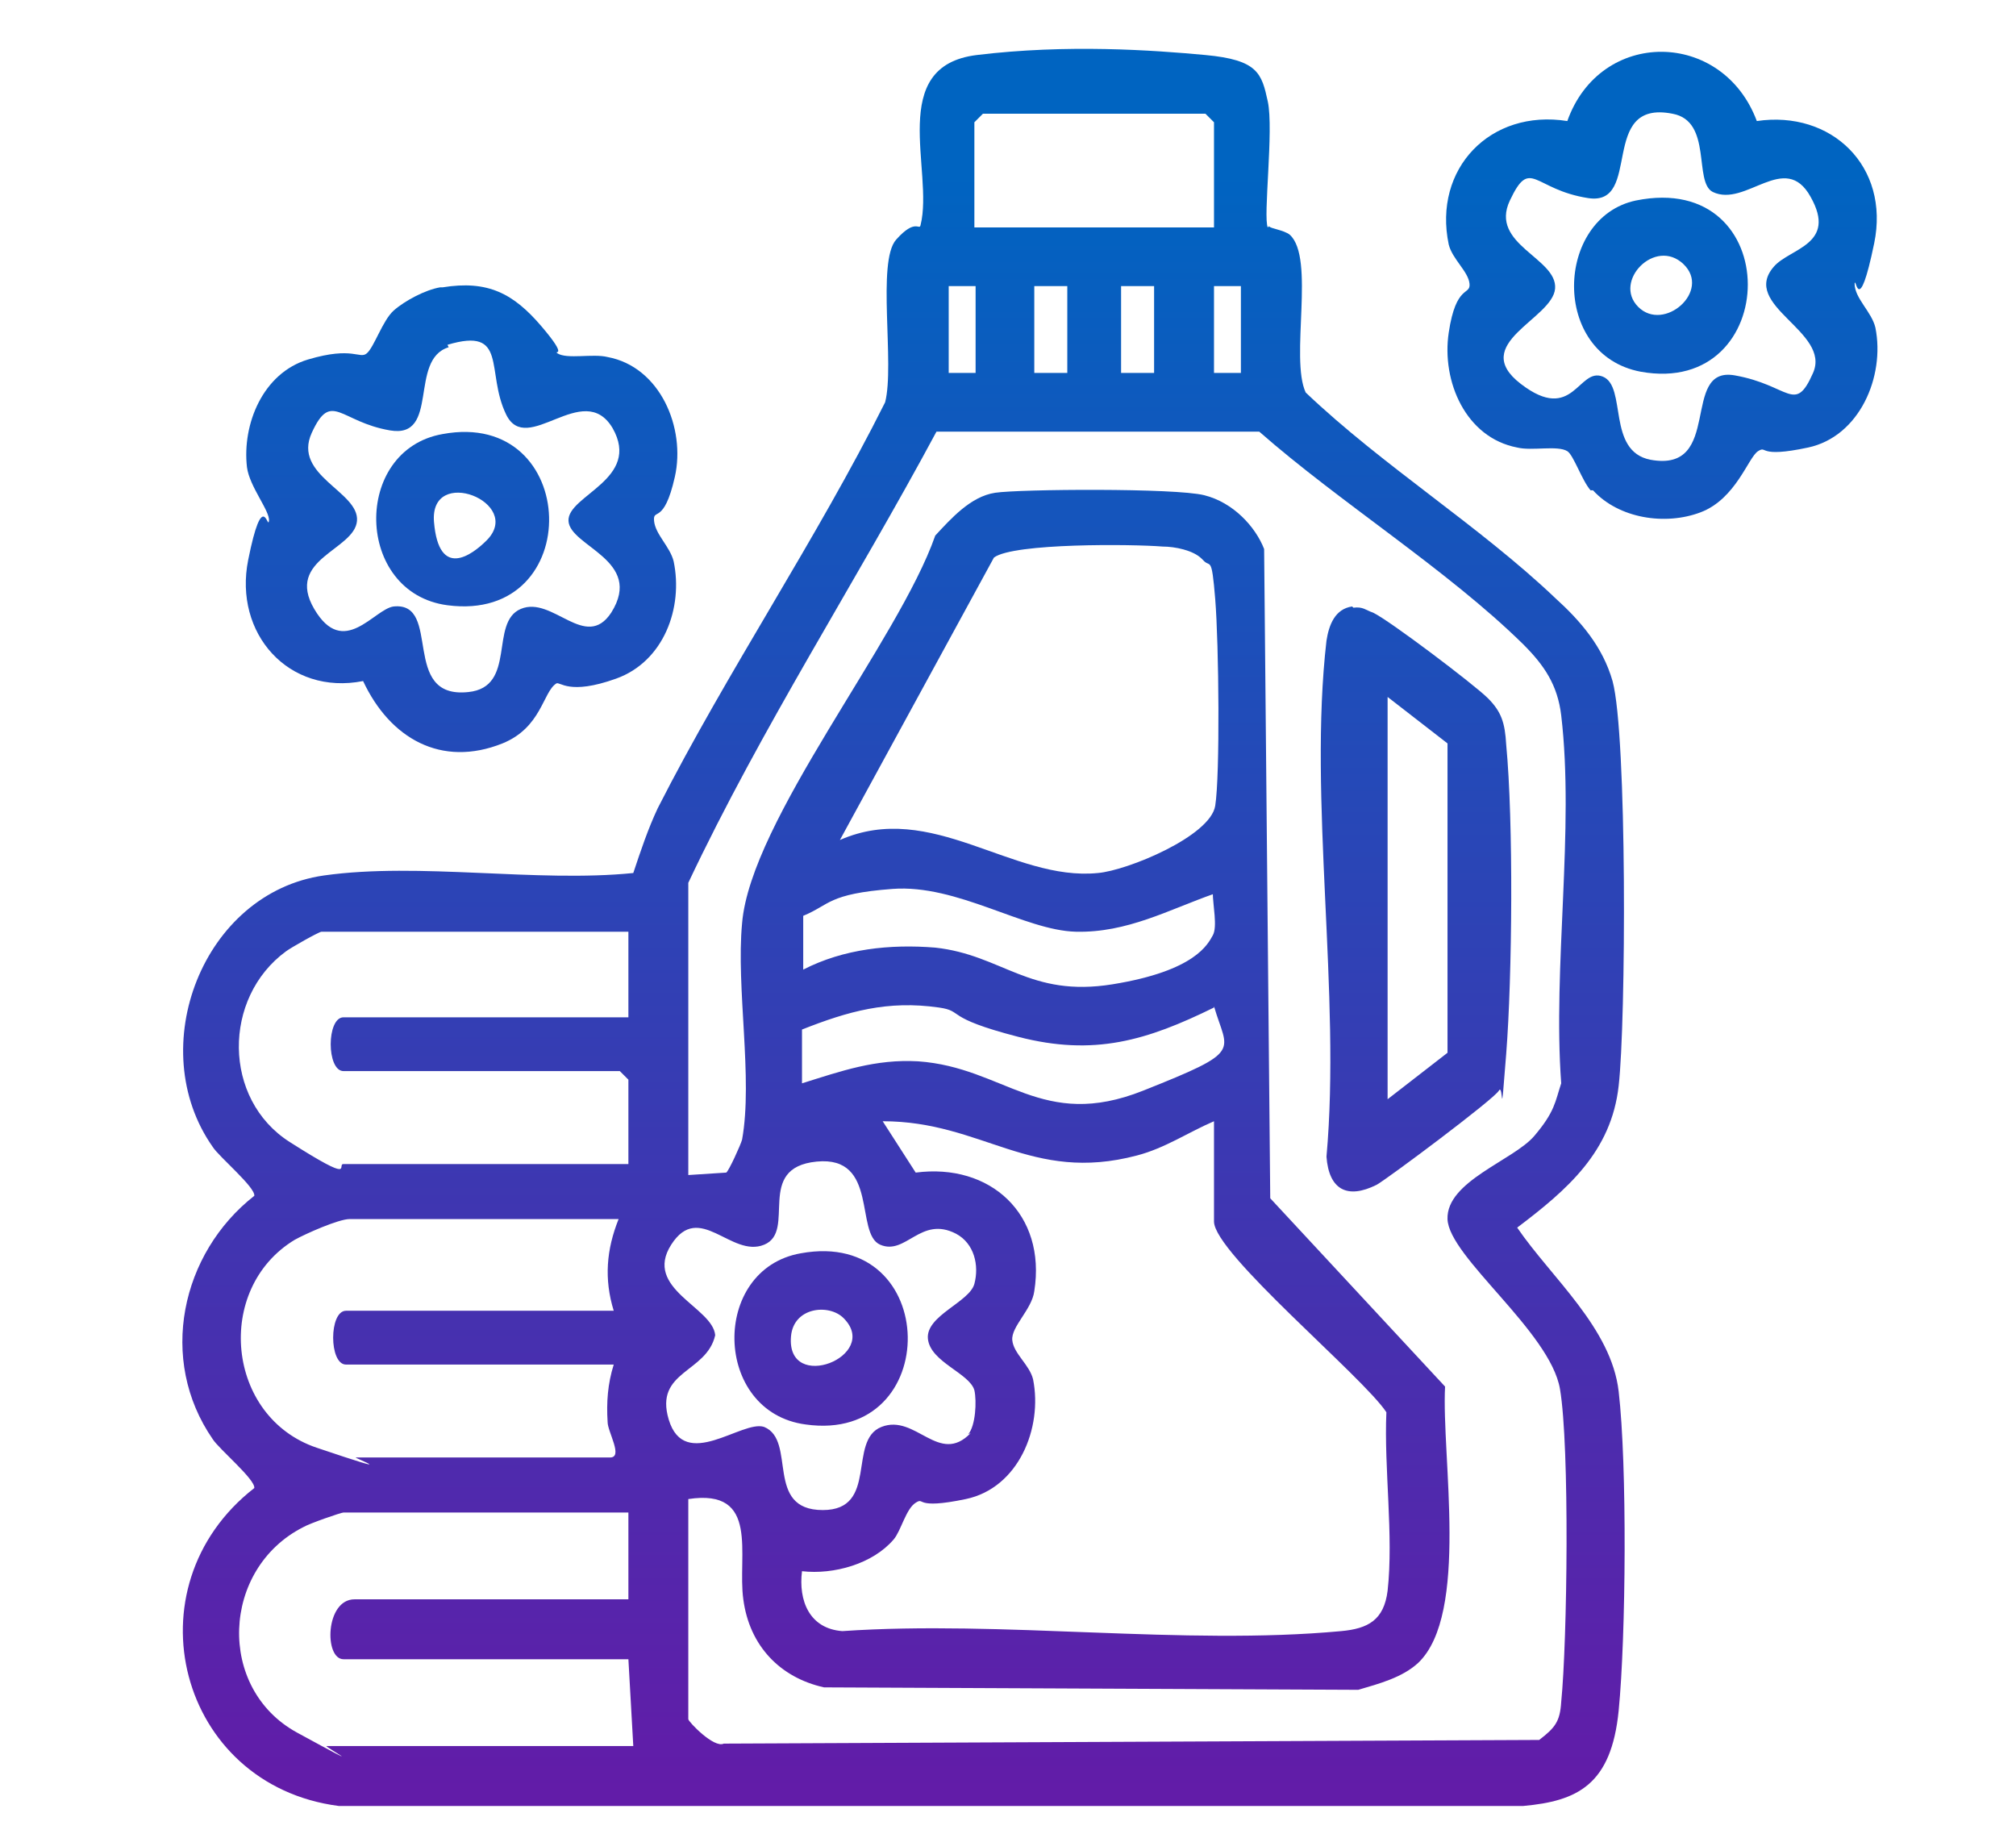 <?xml version="1.0" encoding="UTF-8"?>
<svg id="Layer_1" xmlns="http://www.w3.org/2000/svg" version="1.1" xmlns:xlink="http://www.w3.org/1999/xlink" viewBox="0 0 164.9 150">
  <!-- Generator: Adobe Illustrator 29.2.1, SVG Export Plug-In . SVG Version: 2.1.0 Build 116)  -->
  <defs>
    <style>
      .st0 {
        fill: url(#linear-gradient2);
      }

      .st1 {
        fill: url(#linear-gradient1);
      }

      .st2 {
        fill: url(#linear-gradient4);
      }

      .st3 {
        fill: url(#linear-gradient5);
      }

      .st4 {
        fill: url(#linear-gradient3);
      }

      .st5 {
        fill: url(#linear-gradient6);
      }

      .st6 {
        fill: url(#linear-gradient);
      }
    </style>
    <linearGradient id="linear-gradient" x1="74" y1="146.5" x2="74" y2="14" gradientUnits="userSpaceOnUse">
      <stop offset="0" stop-color="#621ca8"/>
      <stop offset="1" stop-color="#0064c1"/>
    </linearGradient>
    <linearGradient id="linear-gradient1" x1="135.9" x2="135.9" y2="14" xlink:href="#linear-gradient"/>
    <linearGradient id="linear-gradient2" x1="37.9" y1="146.5" x2="37.9" y2="14" xlink:href="#linear-gradient"/>
    <linearGradient id="linear-gradient3" x1="115.9" y1="146.5" x2="115.9" y2="14" xlink:href="#linear-gradient"/>
    <linearGradient id="linear-gradient4" x1="67.1" y1="146.5" x2="67.1" y2="14" xlink:href="#linear-gradient"/>
    <linearGradient id="linear-gradient5" x1="135.9" y1="146.5" x2="135.9" y2="14" xlink:href="#linear-gradient"/>
    <linearGradient id="linear-gradient6" x1="37.8" y1="146.5" x2="37.8" y2="14" xlink:href="#linear-gradient"/>
  </defs>
  <path class="st6" d="M103.8,18.5c.1.2,1.2.3,1.7.7,2.1,1.9,0,10.1,1.3,12.9,6.3,6,14.2,10.9,20.4,16.8,2.1,1.9,3.9,4,4.7,6.8,1.2,4.4,1.1,27.9.5,33.1-.6,5.4-4.2,8.5-8.3,11.6,2.8,4.1,7.7,8.2,8.3,13.4.7,6,.6,20,0,26.1s-3.4,7.4-7.8,7.8H27.7c-13.1-1.7-17.3-17.9-6.9-26,.1-.7-2.9-3.2-3.4-4-4.5-6.5-2.6-15.2,3.4-19.9.1-.7-2.9-3.2-3.4-4-5.7-8.1-.8-20.8,9.1-22.2,7.8-1.1,17.4.6,25.3-.2.6-1.8,1.2-3.6,2-5.3,5.7-11.2,13-22,18.6-33.2.8-3.1-.7-11.5.9-13.3s1.9-.7,2-1.2c1.1-4.4-2.8-13,4.6-13.9s14.4-.4,18.7,0,4.6,1.5,5.1,3.8-.4,9.5,0,10.3ZM99.3,18.6v-8.6l-.7-.7h-18.2l-.7.7v8.6h19.5ZM79.8,23.4h-2.2v7.1h2.2v-7.1ZM87.3,23.4h-2.7v7.1h2.7v-7.1ZM94.4,23.4h-2.7v7.1h2.7v-7.1ZM101.5,23.4h-2.2v7.1h2.2v-7.1ZM56.3,72.4v23.7l3.1-.2c.2-.1,1.2-2.3,1.3-2.7.9-5-.5-12.4,0-17.7.7-8.4,12.8-23.1,15.8-31.7,1.3-1.4,2.9-3.2,4.9-3.5s14.7-.4,17.1.2,4.2,2.6,4.9,4.4l.5,53.1,14.3,15.4c-.3,5.7,2,18.6-2.2,22.6-1.3,1.2-3.2,1.7-4.9,2.2l-43.7-.2c-3.6-.8-6.1-3.4-6.6-7.2-.5-3.6,1.4-9.1-4.5-8.2v18c0,.2,2.1,2.4,2.9,2l66.7-.3c1.3-1,1.7-1.5,1.8-3.1.5-5,.7-20.9-.1-25.6s-9.1-10.8-9.2-13.9,5.4-4.8,7.1-6.8,1.7-2.8,2.2-4.3c-.7-9.5,1.1-20.8,0-30.1-.3-2.5-1.4-4.1-3.1-5.8-6.2-6.1-15-11.6-21.6-17.4h-26.4c-6.6,12.3-14.3,24.2-20.3,36.9ZM98.3,45.7c-.7-.7-2.2-1-3.2-1-2.4-.2-12.2-.3-13.8.9l-12.6,23.1c7.5-3.3,14.1,3.4,21.1,2.7,2.4-.2,9.2-3,9.6-5.5s.3-13.2,0-16.9-.4-2.5-1-3.2ZM99.3,73.1c-3.7,1.3-7.1,3.2-11.3,3.1s-9.7-3.9-15-3.5-5.1,1.3-7.3,2.2v4.4c3.3-1.7,7.1-2.1,10.8-1.8,5.5.6,7.7,4.1,14.5,3s7.8-3.3,8.2-4,0-2.5,0-3.5ZM51.4,76.2h-25.1c-.2,0-2.5,1.3-2.9,1.6-5.2,3.8-5.2,12.1.3,15.6s3.8,1.8,4.4,1.8h23.3v-6.9l-.7-.7h-22.6c-1.4,0-1.4-4.4,0-4.4h23.3v-7.1ZM99.3,82.4c-5.5,2.7-9.8,4-16,2.4s-4.4-2.1-6.5-2.4c-4.2-.6-7.4.3-11.2,1.8v4.4c3.2-1,6-2,9.5-1.8,7.1.5,10.1,5.7,18.4,2.4s6.9-3.1,5.8-6.9ZM99.3,91.7c-2.1.9-4,2.2-6.3,2.8-8.7,2.3-12.6-2.8-20.8-2.8l2.7,4.2c6.1-.8,10.7,3.4,9.7,9.7-.2,1.5-1.9,2.9-1.8,4s1.4,2,1.7,3.2c.8,4-1.2,8.9-5.5,9.8s-3.3-.2-4.1.3-1.2,2.3-1.8,3c-1.7,2-4.9,2.9-7.5,2.6-.3,2.4.6,4.7,3.3,4.9,13.1-.9,27.9,1.2,40.8,0,2.2-.2,3.5-.9,3.8-3.3.5-4.5-.3-10-.1-14.6-1.9-2.9-14.1-13-14.1-15.6v-8.2ZM79.2,117.3c.6-.7.7-2.7.5-3.6-.4-1.4-3.6-2.3-3.8-4.2s3.4-3,3.8-4.5,0-3.3-1.5-4.1c-2.9-1.5-4.1,1.8-6.2.9s-.1-7.3-5.2-6.8-1.6,5.7-4.3,6.8-5.3-3.6-7.6,0,3.4,5.1,3.6,7.4c-.7,3.1-5,2.9-3.8,6.9,1.3,4.3,6,0,7.8.6,2.7,1.1,0,6.8,4.8,6.8,4.6,0,2-5.7,4.8-6.8s4.7,3.2,7.3.5ZM50.5,99.7h-21.9c-.9,0-3.6,1.2-4.5,1.7-6.6,4-5.6,14.5,1.8,17s3,.8,3.2.8h20.8c1.1,0-.2-2.1-.2-2.9-.1-1.6,0-3.1.5-4.7h-21.9c-1.4,0-1.4-4.4,0-4.4h21.9c-.8-2.6-.6-5,.4-7.5ZM51.4,123.7h-23.3c-.2,0-2.8.9-3.3,1.2-6.7,3.4-7.1,13.2-.5,16.8s2.2,1.1,2.4,1.1h25.1l-.4-7.1h-23.3c-1.6,0-1.5-4.9.9-4.9h22.4v-7.1Z"/>
  <path class="st1" d="M130.1,40.1c-.7-.8-1.4-2.9-1.9-3.2-.8-.5-2.9,0-4.1-.3-4.2-.8-6.2-5.4-5.6-9.4s1.8-3,1.7-4-1.4-2-1.7-3.2c-1.3-6.2,3.4-11.1,9.7-10.1,2.7-7.6,12.7-7.5,15.5,0,6.1-.9,10.9,3.7,9.6,10s-1.5,2.6-1.6,3.3c0,1.2,1.4,2.3,1.7,3.6.8,4-1.3,8.9-5.5,9.8s-3.3-.2-4.1.3-1.8,3.9-4.7,5c-2.9,1.1-6.7.5-8.8-1.8ZM145.1,21.8c1.3-1.5,5.2-1.8,3-5.7-2.1-3.8-5.3.9-8-.4-1.6-.8,0-5.8-3.3-6.4-6.1-1.2-2.4,7.6-6.9,6.9s-4.7-3.4-6.4.2,3.9,4.7,3.7,7.2-7.1,4.5-2.8,7.8,4.7-1.4,6.7-.6.3,6.1,3.9,6.8c6,1.1,2.4-7.7,6.9-6.9s4.9,3.2,6.4-.2-6-5.5-3.2-8.7Z"/>
  <path class="st0" d="M36.2,23.5c3.7-.6,5.8.5,8.1,3.2s.9,1.9,1.3,2.2c.8.5,2.9,0,4.1.3,4.3.8,6.4,5.8,5.5,9.8s-1.8,2.5-1.7,3.6,1.3,2.1,1.6,3.3c.8,3.8-.8,8.2-4.7,9.6s-4.6.2-4.9.4c-1.1.7-1.2,3.6-4.4,4.9-5,2-9.2-.4-11.4-5.1-6.1,1.2-10.6-3.9-9.4-9.9s1.6-2.4,1.7-3.2-1.6-2.8-1.8-4.4c-.4-3.5,1.3-7.7,5-8.8s4.2,0,4.8-.5,1.3-2.7,2.2-3.5,2.6-1.7,3.8-1.9ZM36.7,28.4c-3.3,1-.7,7.5-4.8,6.8s-4.8-3.3-6.4.2,3.9,4.8,3.7,7.2c-.2,2.4-5.9,3.1-3.5,7.2s4.9,0,6.5-.2c4-.4.5,7.6,6.1,7,4-.4,1.7-5.7,4.3-6.8s5.3,3.5,7.4.3c2.7-4.3-3.4-5.4-3.5-7.5s6-3.4,3.6-7.6c-2.4-4-7,2.4-8.7-1.1s.2-7.2-4.8-5.7Z"/>
  <path class="st4" d="M110.7,49.7c.8-.1,1,.2,1.6.4,1.3.6,8.3,5.9,9.4,7s1.4,2,1.5,3.8c.6,6.3.5,18.9,0,25.3s-.2,2.3-.6,3-9.1,7.2-10,7.7c-2.4,1.2-3.9.4-4.1-2.3,1.2-13.3-1.5-29.2,0-42.2.2-1.3.7-2.6,2.1-2.8ZM113.5,57.1v32.8l4.9-3.8v-25.3s-4.9-3.8-4.9-3.8Z"/>
  <path class="st2" d="M65.5,102.5c11.5-2.1,11.7,15.6.4,14-7.6-1-7.8-12.7-.4-14ZM69,107.8c-1.2-1.2-4.1-.9-4.3,1.5-.4,4.7,7.4,1.6,4.3-1.5Z"/>
  <path class="st3" d="M133.8,16.4c12.3-2.5,12,16.1.4,14-7.4-1.4-7-12.6-.4-14ZM134,25.1c2.1,2.1,6-1.3,3.7-3.5s-5.8,1.4-3.7,3.5Z"/>
  <path class="st5" d="M36.2,35.5c11.3-2.1,11.8,15.5.4,14-7.6-1-7.8-12.7-.4-14ZM39.8,44.2c3.1-3.1-4.7-6.2-4.3-1.5s3.1,2.7,4.3,1.5Z"/>
</svg>
